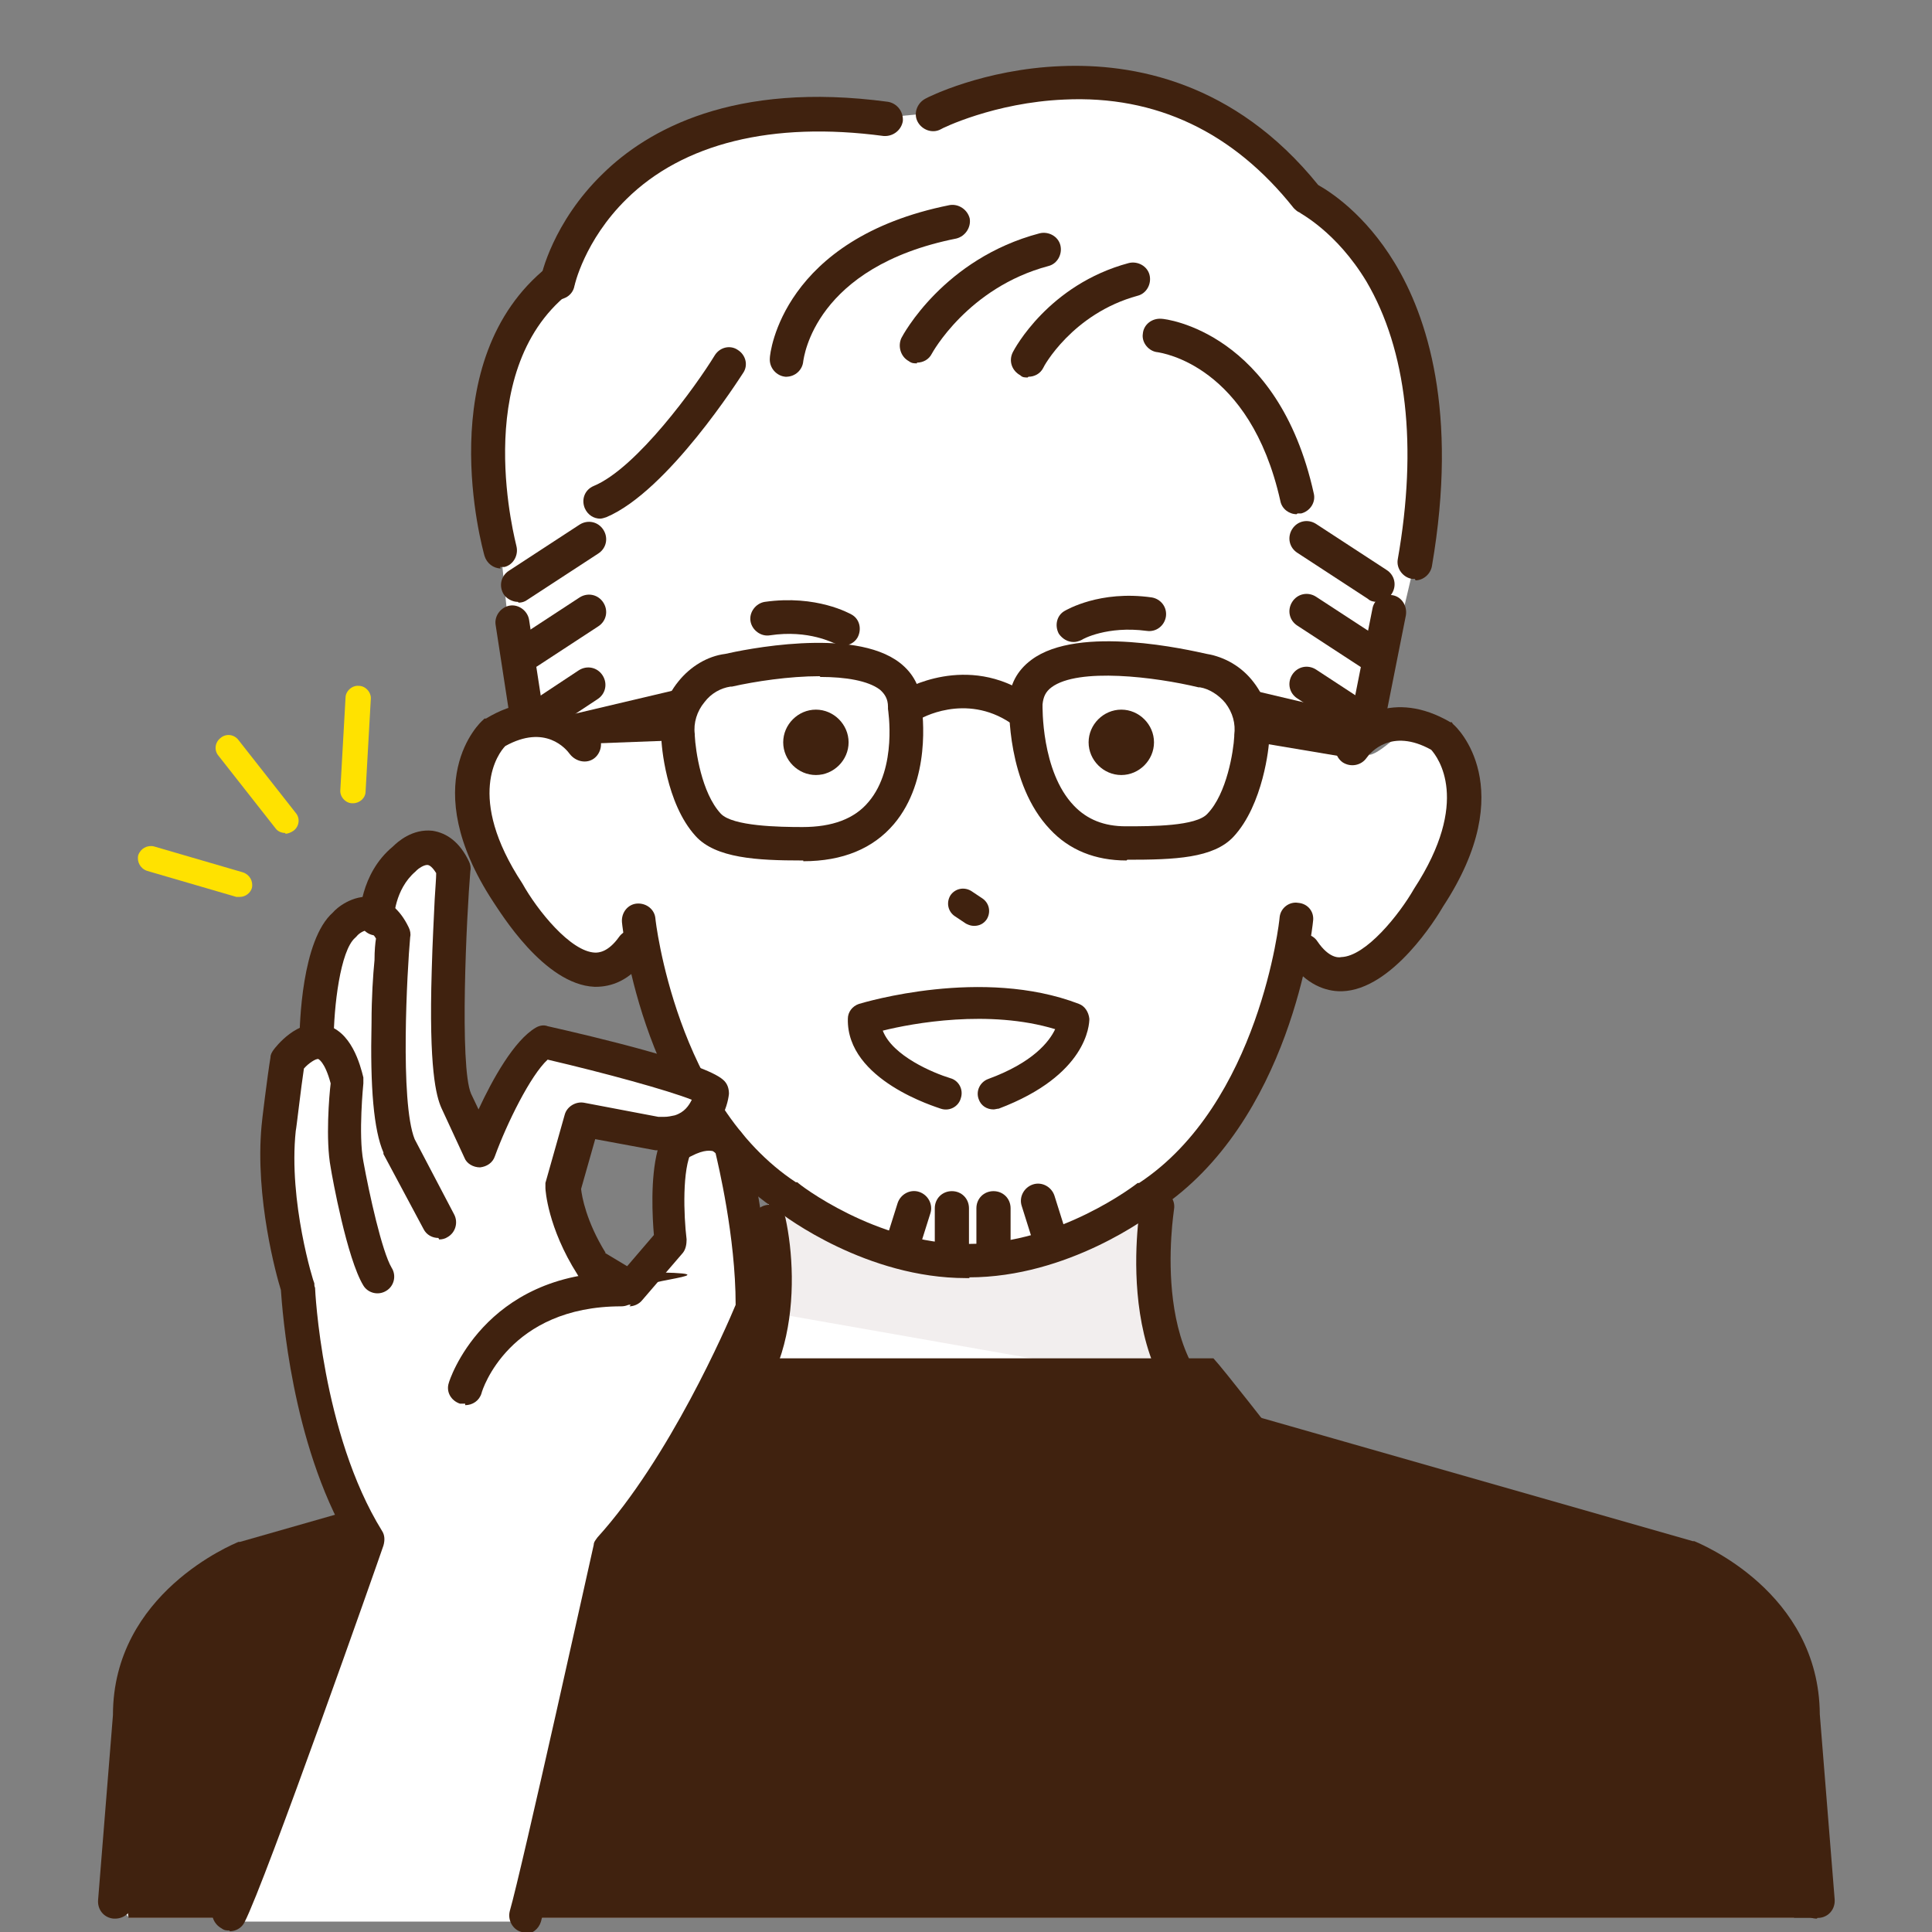 <?xml version="1.0" encoding="UTF-8"?>
<svg id="_レイヤー_1" data-name="レイヤー_1" xmlns="http://www.w3.org/2000/svg" xmlns:xlink="http://www.w3.org/1999/xlink" version="1.1" viewBox="0 0 260 260">
  <rect x="0" y="0" width="260" height="260" fill="#808080" stroke="none"/>
  <!-- Generator: Adobe Illustrator 29.0.0, SVG Export Plug-In . SVG Version: 2.1.0 Build 186)  -->
  <defs>
    <style>
      .st0 {
        fill: none;
      }

      .st1 {
        fill: #ffe200;
      }

      .st2 {
        fill: #fff;
      }

      .st3 {
        fill: #40220f;
      }

      .st4 {
        fill: #f2eeee;
      }

      .st5 {
        clip-path: url(#clippath);
      }
    </style>
    <clipPath id="clippath">
      <rect class="st0" width="260" height="260"/>
    </clipPath>
  </defs>
  <g class="st5">
    <g>
      <path class="st2" d="M240,223.9s-5.1-11.7-15.9-14.8l-44.8-12.8s-20.8-2.3-24.1-16.6c0,0-3.1-23.8,5.2-34.8h-62.1c8.3,11,5.2,34.8,5.2,34.8-3.3,14.3-24.1,16.6-24.1,16.6l-44.8,12.8c-10.9,3.1-15.9,14.8-15.9,14.8l-3.2,32,1.9,2.2h224l1.9-2.2-3.2-32Z"/>
      <path class="st4" d="M101.1,157.2s6.1,9.8,3.6,19.6l54,9.5s-5.8-19.1-3.2-25.6l-54.4-3.5Z"/>
      <path class="st3" d="M15.5,258.2c0,0-.1,0-.2,0-1.3-.1-2.2-1.2-2.1-2.5l2-24.9c0-16.4,16.2-23,16.9-23.3,0,0,.1,0,.2,0l59.5-17c14-4.5,9.6-25.4,9.5-25.6-.3-1.2.5-2.4,1.7-2.7,1.2-.3,2.4.5,2.7,1.7,1.9,8.7,1.8,26.4-12.6,31,0,0,0,0,0,0l-59.4,16.9c-1.3.6-13.9,6.2-13.9,19.1s0,.1,0,.2l-2,25c0,1.2-1.1,2.1-2.3,2.1Z"/>
      <path class="st3" d="M244.5,258.2c-1.2,0-2.2-.9-2.3-2.1l-2-25c0,0,0-.1,0-.2,0-12.9-12.6-18.5-13.9-19.1l-59.4-16.9s0,0,0,0c-17.9-5.7-13.6-31.7-13.4-32.9.2-1.2,1.4-2.1,2.6-1.9,1.2.2,2.1,1.4,1.9,2.6,0,.3-3.8,23.2,10.3,27.7l59.5,17c0,0,.1,0,.2,0,.7.3,16.8,6.8,16.9,23.3l2,24.9c.1,1.3-.8,2.4-2.1,2.5,0,0-.1,0-.2,0Z"/>
      <path class="st2" d="M194.1,99.1c-3.5-4.4-7,1.9-9.8,2.5l6.1-26c7.7-34.1-14.5-49.1-14.5-49.1-21.6-25.3-50.4-11.3-50.4-11.3l-6.3.6c-40.4-1.9-42.8,21.8-42.8,21.8-15.1,9.4-9,36.6-9,36.6l2.3,22.6c-1.9,0-4.2,2-6.1,4.4,0,0-3.7,13,14.6,28.9,0,0,6.1.9,8.3-3.2,0,0,11.5,44.6,43.7,42.9,40.6-1.8,43.9-43,43.9-43,1.5,2.6,7.8,4.2,7.8,4.2,25.3-16.9,12.2-32,12.2-32Z"/>
      <path class="st3" d="M130.5,172h-.5c-13.3,0-24.3-8.2-25.4-9.1-17.9-11.9-20.8-37.7-20.9-38.8-.1-1.3.8-2.4,2-2.5,1.3-.1,2.4.8,2.5,2,0,.2,2.8,24.9,18.9,35.5h.2c.1.2,10.6,8.3,22.7,8.3.1,0,.3,0,.4,0,12.2,0,22.6-8.1,22.7-8.2h.2c16.2-10.7,18.9-35.4,18.9-35.7.1-1.3,1.3-2.2,2.5-2,1.3.1,2.2,1.2,2,2.5-.1,1.1-3,27-20.9,38.8-1.1.9-12.1,9.1-25.4,9.1Z"/>
      <path class="st3" d="M180.4,133.4c-1.9,0-4.6-.8-6.9-4.1-.7-1-.5-2.5.6-3.2,1-.7,2.5-.5,3.2.6,1.5,2.2,2.8,2.2,3.2,2.1,3.3-.1,7.8-5.7,9.8-9.2h0c7.7-11.8,3.2-17.7,2.3-18.7-5.4-3-8.2.4-8.7,1.1-.7,1-2.1,1.3-3.2.6-1-.7-1.3-2.1-.6-3.1,1.9-2.8,7.4-6.8,15.1-2.3h.2c0,.1.2.3.2.3.4.3,9.1,8.5-1.4,24.5-.8,1.4-6.8,11.2-13.6,11.4,0,0-.2,0-.3,0Z"/>
      <path class="st3" d="M80.3,132.8c0,0-.2,0-.3,0-6.8-.3-12.7-10.1-13.6-11.4-10.5-16-1.8-24.2-1.4-24.5l.2-.2h.2c7.6-4.6,13.2-.6,15.1,2.2.7,1,.4,2.5-.6,3.2-1,.7-2.4.4-3.2-.6-.5-.7-3.3-4.1-8.7-1.1-.9.9-5.4,6.8,2.3,18.5h0c2,3.6,6.5,9.2,9.8,9.3.4,0,1.7,0,3.2-2.1.7-1,2.1-1.3,3.2-.6,1,.7,1.3,2.1.6,3.2-2.3,3.4-5,4.1-6.9,4.1Z"/>
      <path class="st3" d="M226.8,209.1l-54.8-15.4s-7.3-9.4-8.7-10.9h-65.2c-1.4,1.5-8.7,10.9-8.7,10.9l-54.8,15.4c-24,4.2-17.3,49-17.3,49h226.8s4.3-43.4-17.3-49Z"/>
      <g>
        <path class="st3" d="M151.6,115.8c-4.2,0-7.7-1.4-10.3-4.2-5.8-6.1-5.5-16.5-5.5-17,0,0,0,0,0,0,0-2.4,1.1-4.4,3-5.8,6.4-4.8,21.3-1.3,23.6-.8,2.4.4,4.7,1.7,6.3,3.8,1.7,2.2,2.5,4.9,2.1,7.7,0,.9-.8,8.8-4.8,13.1-2.7,2.9-7.9,3.1-14.3,3.1h0ZM140.3,94.8c0,.2-.2,9,4.2,13.6,1.8,1.9,4.1,2.8,7,2.8h0c3.5,0,9.5,0,11-1.7,2.6-2.7,3.5-8.4,3.6-10.4,0,0,0-.1,0-.2.2-1.5-.2-3-1.2-4.3-.9-1.1-2.2-1.9-3.4-2.1,0,0-.2,0-.2,0-5.8-1.4-16.2-2.7-19.8,0-.8.6-1.1,1.3-1.2,2.3Z"/>
        <path class="st3" d="M108.1,115.8c0,0-.2,0-.2,0-6,0-11.6-.3-14.3-3.3-4-4.4-4.6-12.3-4.6-13.2-.3-2.7.5-5.4,2.3-7.6,1.6-2,3.9-3.4,6.3-3.7,2.2-.5,17.2-3.7,23.5,1.2,1.8,1.4,2.8,3.3,2.9,5.6.2,1.4,1.3,10.2-3.7,16.1-2.8,3.3-6.9,5-12.2,5ZM110.3,91c-4.1,0-8.7.7-11.8,1.4,0,0-.2,0-.2,0-1.3.2-2.6.9-3.5,2.1-1,1.2-1.5,2.8-1.3,4.3,0,0,0,.1,0,.2.1,2,.9,7.7,3.5,10.5,1.6,1.7,7.9,1.8,11,1.8,4,0,7-1.1,8.9-3.4,3.9-4.6,2.6-12.4,2.6-12.5,0-.1,0-.2,0-.3,0-1-.4-1.7-1.1-2.3-1.6-1.2-4.6-1.7-8-1.7Z"/>
        <path class="st3" d="M137.3,97.7c-.4,0-.9-.1-1.3-.4-6.1-4.1-12.2-.6-12.4-.4-1.1.6-2.5.3-3.1-.8-.6-1.1-.3-2.5.8-3.1.4-.2,8.8-5.2,17.3.6,1,.7,1.3,2.1.6,3.2-.4.7-1.2,1-1.9,1Z"/>
      </g>
      <path class="st3" d="M144.5,86.4c-.8,0-1.5-.4-2-1.1-.6-1.1-.3-2.5.8-3.1.2-.1,4.7-2.8,11.7-1.8,1.2.2,2.1,1.3,1.9,2.6-.2,1.2-1.3,2.1-2.6,1.9-5.3-.7-8.6,1.1-8.7,1.2-.4.2-.8.3-1.1.3Z"/>
      <path class="st3" d="M113.5,86.9c-.4,0-.8,0-1.1-.3-.2,0-3.5-1.9-8.8-1.1-1.2.2-2.4-.7-2.6-1.9-.2-1.2.7-2.4,1.9-2.6,7-1,11.5,1.6,11.7,1.7,1.1.6,1.4,2,.8,3.1-.4.7-1.2,1.1-2,1.1Z"/>
      <path class="st3" d="M131.1,124.6c-.4,0-.7-.1-1.1-.3l-1.5-1c-.9-.6-1.2-1.8-.6-2.8.6-.9,1.8-1.2,2.8-.6l1.5,1c.9.6,1.2,1.8.6,2.8-.4.6-1,.9-1.7.9Z"/>
      <path class="st3" d="M150.9,104.3h0c-2.4,0-4.4-2-4.4-4.4h0c0-2.4,2-4.4,4.4-4.4h0c2.4,0,4.4,2,4.4,4.4h0c0,2.4-2,4.4-4.4,4.4Z"/>
      <path class="st3" d="M109.8,104.3h0c-2.4,0-4.4-2-4.4-4.4h0c0-2.4,2-4.4,4.4-4.4h0c2.4,0,4.4,2,4.4,4.4h0c0,2.4-2,4.4-4.4,4.4Z"/>
      <path class="st3" d="M80.8,69.8c-.9,0-1.7-.5-2.1-1.4-.5-1.2,0-2.5,1.2-3,5.8-2.4,13.8-13.5,16.3-17.6.7-1.1,2.1-1.4,3.1-.7,1.1.7,1.4,2.1.7,3.1-.4.6-10.1,15.9-18.4,19.4-.3.1-.6.2-.9.2Z"/>
      <path class="st3" d="M69.7,81c-.7,0-1.5-.4-1.9-1-.7-1.1-.4-2.5.7-3.2l9.5-6.2c1.1-.7,2.5-.4,3.2.7.7,1.1.4,2.5-.7,3.2l-9.5,6.2c-.4.3-.8.4-1.2.4Z"/>
      <path class="st3" d="M71.1,89.9c-.7,0-1.5-.4-1.9-1-.7-1.1-.4-2.5.7-3.2l8.1-5.3c1.1-.7,2.5-.4,3.2.7.7,1.1.4,2.5-.7,3.2l-8.1,5.3c-.4.3-.8.4-1.2.4Z"/>
      <path class="st3" d="M72.3,98.9c-.7,0-1.5-.4-1.9-1-.7-1.1-.4-2.5.7-3.2l6.8-4.5c1.1-.7,2.5-.4,3.2.7.7,1.1.4,2.5-.7,3.2l-6.8,4.5c-.4.3-.8.4-1.2.4Z"/>
      <path class="st3" d="M185.3,81c-.4,0-.9-.1-1.2-.4l-9.5-6.2c-1.1-.7-1.4-2.1-.7-3.2.7-1.1,2.1-1.4,3.2-.7l9.5,6.2c1.1.7,1.4,2.1.7,3.2-.4.7-1.2,1-1.9,1Z"/>
      <path class="st3" d="M185.3,90.8c-.4,0-.9-.1-1.2-.4l-9.5-6.2c-1.1-.7-1.4-2.1-.7-3.2.7-1.1,2.1-1.4,3.2-.7l9.5,6.2c1.1.7,1.4,2.1.7,3.2-.4.7-1.2,1-1.9,1Z"/>
      <path class="st3" d="M183.9,99.7c-.4,0-.9-.1-1.2-.4l-8.1-5.3c-1.1-.7-1.4-2.1-.7-3.2.7-1.1,2.1-1.4,3.2-.7l8.1,5.3c1.1.7,1.4,2.1.7,3.2-.4.7-1.2,1-1.9,1Z"/>
      <path class="st3" d="M174.5,69.2c-1,0-2-.7-2.2-1.8-4.1-18.3-16-19.9-16.5-20-1.2-.1-2.2-1.3-2-2.5.1-1.2,1.2-2.1,2.5-2,.6,0,15.7,1.8,20.5,23.5.3,1.2-.5,2.4-1.7,2.7-.2,0-.3,0-.5,0Z"/>
      <path class="st3" d="M121.3,170.3c-.2,0-.5,0-.7-.1-1.2-.4-1.9-1.7-1.5-2.9l1.7-5.4c.4-1.2,1.7-1.9,2.9-1.5,1.2.4,1.9,1.7,1.5,2.9l-1.7,5.4c-.3,1-1.2,1.6-2.2,1.6Z"/>
      <path class="st3" d="M141.4,169.3c-1,0-1.9-.6-2.2-1.6l-1.7-5.4c-.4-1.2.3-2.5,1.5-2.9,1.2-.4,2.5.3,2.9,1.5l1.7,5.4c.4,1.2-.3,2.5-1.5,2.9-.2,0-.5.1-.7.1Z"/>
      <path class="st3" d="M128.1,170.3c-1.3,0-2.3-1-2.3-2.3v-5.4c0-1.3,1-2.3,2.3-2.3s2.3,1,2.3,2.3v5.4c0,1.3-1,2.3-2.3,2.3Z"/>
      <path class="st3" d="M133.7,170.3c-1.3,0-2.3-1-2.3-2.3v-5.4c0-1.3,1-2.3,2.3-2.3s2.3,1,2.3,2.3v5.4c0,1.3-1,2.3-2.3,2.3Z"/>
      <path class="st3" d="M67.4,76.5c-1,0-1.9-.7-2.2-1.7-.3-1.1-7.3-26.3,8.5-38.9,1-.8,2.4-.6,3.2.4.8,1,.6,2.4-.4,3.2-13.4,10.7-7,33.8-7,34,.3,1.2-.4,2.5-1.6,2.8-.2,0-.4,0-.6,0Z"/>
      <path class="st3" d="M105.9,50.7c0,0-.1,0-.2,0-1.2-.1-2.2-1.2-2.1-2.5,0-.7,1.7-16.1,24.2-20.6,1.2-.2,2.4.6,2.7,1.8.2,1.2-.6,2.4-1.8,2.7-19.1,3.8-20.5,16-20.6,16.5-.1,1.2-1.1,2.1-2.3,2.1Z"/>
      <path class="st3" d="M123.4,48.9c-.4,0-.7,0-1.1-.3-1.1-.6-1.5-2-1-3.1.2-.4,5.7-10.7,18.6-14.1,1.2-.3,2.5.4,2.8,1.6.3,1.2-.4,2.5-1.6,2.8-10.9,2.9-15.7,11.8-15.7,11.8-.4.8-1.2,1.2-2,1.2Z"/>
      <path class="st3" d="M138.3,50.8c-.4,0-.7,0-1-.3-1.1-.6-1.6-1.9-1-3.1.2-.4,4.8-9.1,15.6-12,1.2-.3,2.5.4,2.8,1.6.3,1.2-.4,2.5-1.6,2.8-8.8,2.4-12.7,9.6-12.7,9.7-.4.8-1.2,1.2-2,1.2Z"/>
      <path class="st3" d="M75.1,40.1c-.2,0-.3,0-.5,0-1.2-.3-2-1.5-1.8-2.7,0-.3,1.6-7.5,8.3-14,6-5.9,17.6-12.5,38.4-9.7,1.2.2,2.1,1.3,2,2.6-.2,1.2-1.3,2.1-2.6,2-15-2-27,1-34.6,8.5-5.7,5.6-7,11.7-7,11.7-.2,1.1-1.2,1.8-2.2,1.8Z"/>
      <path class="st3" d="M190.4,77.9c-.1,0-.3,0-.4,0-1.2-.2-2.1-1.4-1.9-2.6,2.7-15.3,1.2-28.2-4.2-37.4-4.1-6.8-9-9.2-9-9.3-.3-.1-.6-.4-.8-.6-8.1-10.2-18.5-15.2-30.9-14.6-9.4.4-16.5,3.9-16.6,4-1.1.6-2.5.1-3.1-1-.6-1.1-.1-2.5,1-3.1.3-.2,7.9-4,18.3-4.4,9.6-.4,23.3,2,34.6,16,1.6.9,6.3,3.9,10.3,10.5,4.3,7.1,8.6,19.9,5,40.8-.2,1.1-1.2,1.9-2.2,1.9Z"/>
      <path class="st3" d="M70.8,97.7c-1.1,0-2.1-.8-2.3-1.9l-1.8-11.7c-.2-1.2.7-2.4,1.9-2.6,1.2-.2,2.4.7,2.6,1.9l1.8,11.7c.2,1.2-.7,2.4-1.9,2.6-.1,0-.2,0-.4,0Z"/>
      <path class="st3" d="M183.9,99.7c-.1,0-.3,0-.4,0-1.2-.2-2-1.4-1.8-2.7l3-15.1c.2-1.2,1.4-2,2.7-1.8,1.2.2,2,1.4,1.8,2.7l-3,15.1c-.2,1.1-1.2,1.8-2.2,1.8Z"/>
      <polygon class="st3" points="70.8 97.6 94.1 92.1 91.9 99.6 78.6 100.1 70.8 97.6"/>
      <polygon class="st3" points="188.5 97.6 165.2 92.1 167.4 99.6 182.3 102.1 188.5 97.6"/>
      <g>
        <path class="st1" d="M32.3,120.7c-.2,0-.3,0-.5,0l-12-3.5c-.9-.3-1.4-1.2-1.2-2.1.3-.9,1.2-1.4,2.1-1.2l12,3.5c.9.3,1.4,1.2,1.2,2.1-.2.7-.9,1.2-1.6,1.2Z"/>
        <path class="st1" d="M38.4,112.1c-.5,0-1-.2-1.3-.6l-7.7-9.8c-.6-.7-.5-1.8.3-2.4.7-.6,1.8-.5,2.4.3l7.7,9.8c.6.7.5,1.8-.3,2.4-.3.2-.7.4-1.1.4Z"/>
        <path class="st1" d="M47.4,108.1s0,0,0,0c-.9,0-1.7-.9-1.6-1.8l.7-12.4c0-.9.9-1.7,1.8-1.6.9,0,1.7.9,1.6,1.8l-.7,12.4c0,.9-.8,1.6-1.7,1.6Z"/>
      </g>
      <g>
        <path class="st2" d="M98.6,154.4s-1.1-3.7-6.5-1l-.8.3c-2,3.9-.9,13.2-.9,13.2l-5.5,6.4-5.2-3c-3.7-5.9-3.9-10.5-3.9-10.5l2.6-9.2,10.1,1.9c.4,0,.8,0,1.2,0,.7,0,1.4-.2,1.9-.4,3.9-1.3,4.3-5.4,4.3-5.4-2.4-2.1-22.6-6.7-22.6-6.7-4.1,2.3-8.8,14.6-8.8,14.6l-3.1-6.7c-2.4-5.1-.3-31.3-.3-31.2-2.9-5.6-6.6-1.4-6.6-1.4-3.7,3.1-3.8,8.1-3.8,8.1-2.4-1.7-4.7.9-4.7.9-3.7,3.1-3.8,15.7-3.8,15.7h0c-1.9.3-3.6,2.6-3.6,2.6-.3,2.3-1.2,9.1-1.2,9.1-1,10.1,2.6,21.4,2.6,21.4,0,0,.8,20.1,9.3,33.8,0,0-8.2,22.9-11,28.3l-7.6,23.4h39.9c1.6-5.7,10-47.8,10-47.8,10.9-12,20.6-35,20.6-35,0-10.4-2.8-21.5-2.8-21.5Z"/>
        <path class="st3" d="M59,166.6c-.8,0-1.6-.4-2-1.2l-5.4-10.1c0,0,0-.1,0-.2-1.3-3-1.8-8.7-1.6-17.5,0-3.3.2-6.4.4-8.4,0-1.3.1-2.3.2-2.9-.5-.8-.9-1.1-1.2-1.1-.4,0-1.1.4-1.4.8,0,0-.1.1-.2.2-2,1.7-2.9,9.3-2.9,14,0,1.3-1,2.3-2.3,2.3h0c-1.3,0-2.3-1-2.3-2.3,0-2.3.3-13.7,4.5-17.4.5-.6,2.6-2.4,5.3-2.1,2,.3,3.7,1.6,4.9,4.1.2.4.3.9.2,1.3-.4,4.4-1.4,22.2.6,27.2l5.3,10.1c.6,1.1.2,2.5-.9,3.1-.3.2-.7.3-1.1.3Z"/>
        <path class="st3" d="M84.9,175.6c-.4,0-.8-.1-1.2-.3l-5.2-3c-.3-.2-.6-.4-.8-.8-4-6.3-4.3-11.4-4.3-11.6,0-.3,0-.5,0-.7l2.6-9.2c.3-1.1,1.5-1.8,2.6-1.6l10,1.9c.3,0,.6,0,.8,0,.5,0,.9-.1,1.4-.2,1.3-.4,1.9-1.3,2.3-2.1-3.3-1.3-11.7-3.6-19.4-5.4-2.3,2.1-5.5,8.6-7.1,13-.3.9-1.1,1.4-2,1.5-.9,0-1.8-.5-2.1-1.3l-3.1-6.7c-.7-1.6-1.7-5.2-1.3-18.5.1-3.8.3-7.3.4-9.6.1-1.7.2-2.8.2-3.5-.5-.8-.9-1.1-1.2-1.1-.5,0-1.2.5-1.4.7,0,0-.2.2-.2.2-2.8,2.4-2.9,6.3-2.9,6.4,0,1.3-1.1,2.3-2.3,2.2-1.3,0-2.3-1-2.3-2.3,0-.2,0-6,4.5-9.7.6-.6,2.6-2.4,5.3-2.1,2,.3,3.7,1.6,4.9,4.1.2.4.3.9.2,1.3-.5,5.8-1.5,26.4.1,30l1,2.1c1.9-4.1,4.8-9.3,7.7-11,.5-.3,1.1-.4,1.6-.2,6.2,1.4,21,4.9,23.6,7.2.6.5.8,1.2.8,1.9-.2,1.9-1.4,5.2-4.7,6.8,0,.3-.1.6-.3.9-1.3,2.4-1.1,8.6-.7,11.9,0,.6-.1,1.3-.5,1.8l-5.5,6.4c-.4.5-1.1.8-1.7.8ZM81.4,168.6l3,1.8,3.6-4.2c-.2-2.3-.5-7.6.5-11.4,0,0,0,0,0,0,0,0-.2,0-.3,0l-8.1-1.5-1.9,6.7c.1,1,.7,4.4,3.3,8.6Z"/>
        <path class="st3" d="M70.8,260c-.2,0-.4,0-.6,0-1.2-.3-1.9-1.6-1.6-2.8,1.6-5.5,11.2-48.9,11.3-49.3,0-.4.3-.7.5-1,9.7-10.7,17.4-28.4,18.6-31.3,0-9.2-2.4-19.1-2.7-20.4,0,0-.2-.2-.4-.3-.2,0-1-.3-2.9.7-1.1.6-2.5.1-3.1-1-.6-1.1-.1-2.5,1-3.1,2.6-1.3,4.9-1.6,6.8-.7,1.6.7,2.6,2.1,2.9,3.1,0,0,0,0,0,.1.1.5,2.9,11.5,2.9,22.1s0,.6-.2.9c-.3.8-8.4,20.4-19.3,32.6-1.2,5.4-9.7,43.6-11.2,49-.3,1-1.2,1.7-2.2,1.7ZM96.4,155h0Z"/>
        <path class="st3" d="M30.9,259.8c-.4,0-.7,0-1.1-.3-1.1-.6-1.6-2-1-3.1,2.1-4,12.6-33.3,18.1-49.1-7.7-13.2-8.9-31-9.1-33.7-.6-1.9-3.5-12.4-2.6-22.1,0,0,0,0,0,0,0-.3.8-6.8,1.2-9.2,0-.4.2-.7.4-1,.3-.4,3.2-4.2,6.8-3.4,3.7.7,4.9,5.5,5.3,7.1,0,.3,0,.5,0,.8,0,0-.7,6.9,0,10.5.8,4.4,2.5,12.1,3.8,14.3.7,1.1.3,2.5-.7,3.1-1.1.7-2.5.3-3.1-.7-2.2-3.6-4.2-14.6-4.4-15.9-.7-3.7-.2-9.7,0-11.3-.8-3-1.7-3.3-1.7-3.3-.3,0-1.2.5-1.9,1.3-.4,2.6-1,8-1.1,8.4-1,9.5,2.4,20.4,2.5,20.5,0,.2,0,.4.1.6,0,.2.9,19.6,9,32.7.4.6.4,1.3.2,2-.6,1.8-15.9,45.3-18.7,50.7-.4.8-1.2,1.2-2,1.2Z"/>
        <path class="st3" d="M62.6,188.9c-.2,0-.4,0-.7,0-1.2-.4-1.9-1.6-1.5-2.8,0-.1,4.6-14.9,23.2-14.9s2.3,1,2.3,2.3-1,2.3-2.3,2.3c-15.1,0-18.7,11.2-18.8,11.7-.3,1-1.2,1.6-2.2,1.6Z"/>
      </g>
      <path class="st3" d="M133.7,149.3c-.9,0-1.7-.5-2-1.4-.4-1.1.2-2.3,1.3-2.7,6-2.2,8.2-5,9-6.7-8.9-2.7-19.2-.8-23.2.2,1.3,3.4,6.8,5.7,9.1,6.4,1.1.3,1.8,1.5,1.4,2.7-.3,1.1-1.5,1.8-2.7,1.4-.5-.2-12.7-3.8-12.5-12.1,0-.9.6-1.7,1.5-2,.7-.2,16.6-5,29.6,0,.8.3,1.3,1.1,1.4,2,0,.8-.3,7.6-12.2,12.1-.2,0-.5.1-.7.1Z"/>
    </g>
  </g>
</svg>